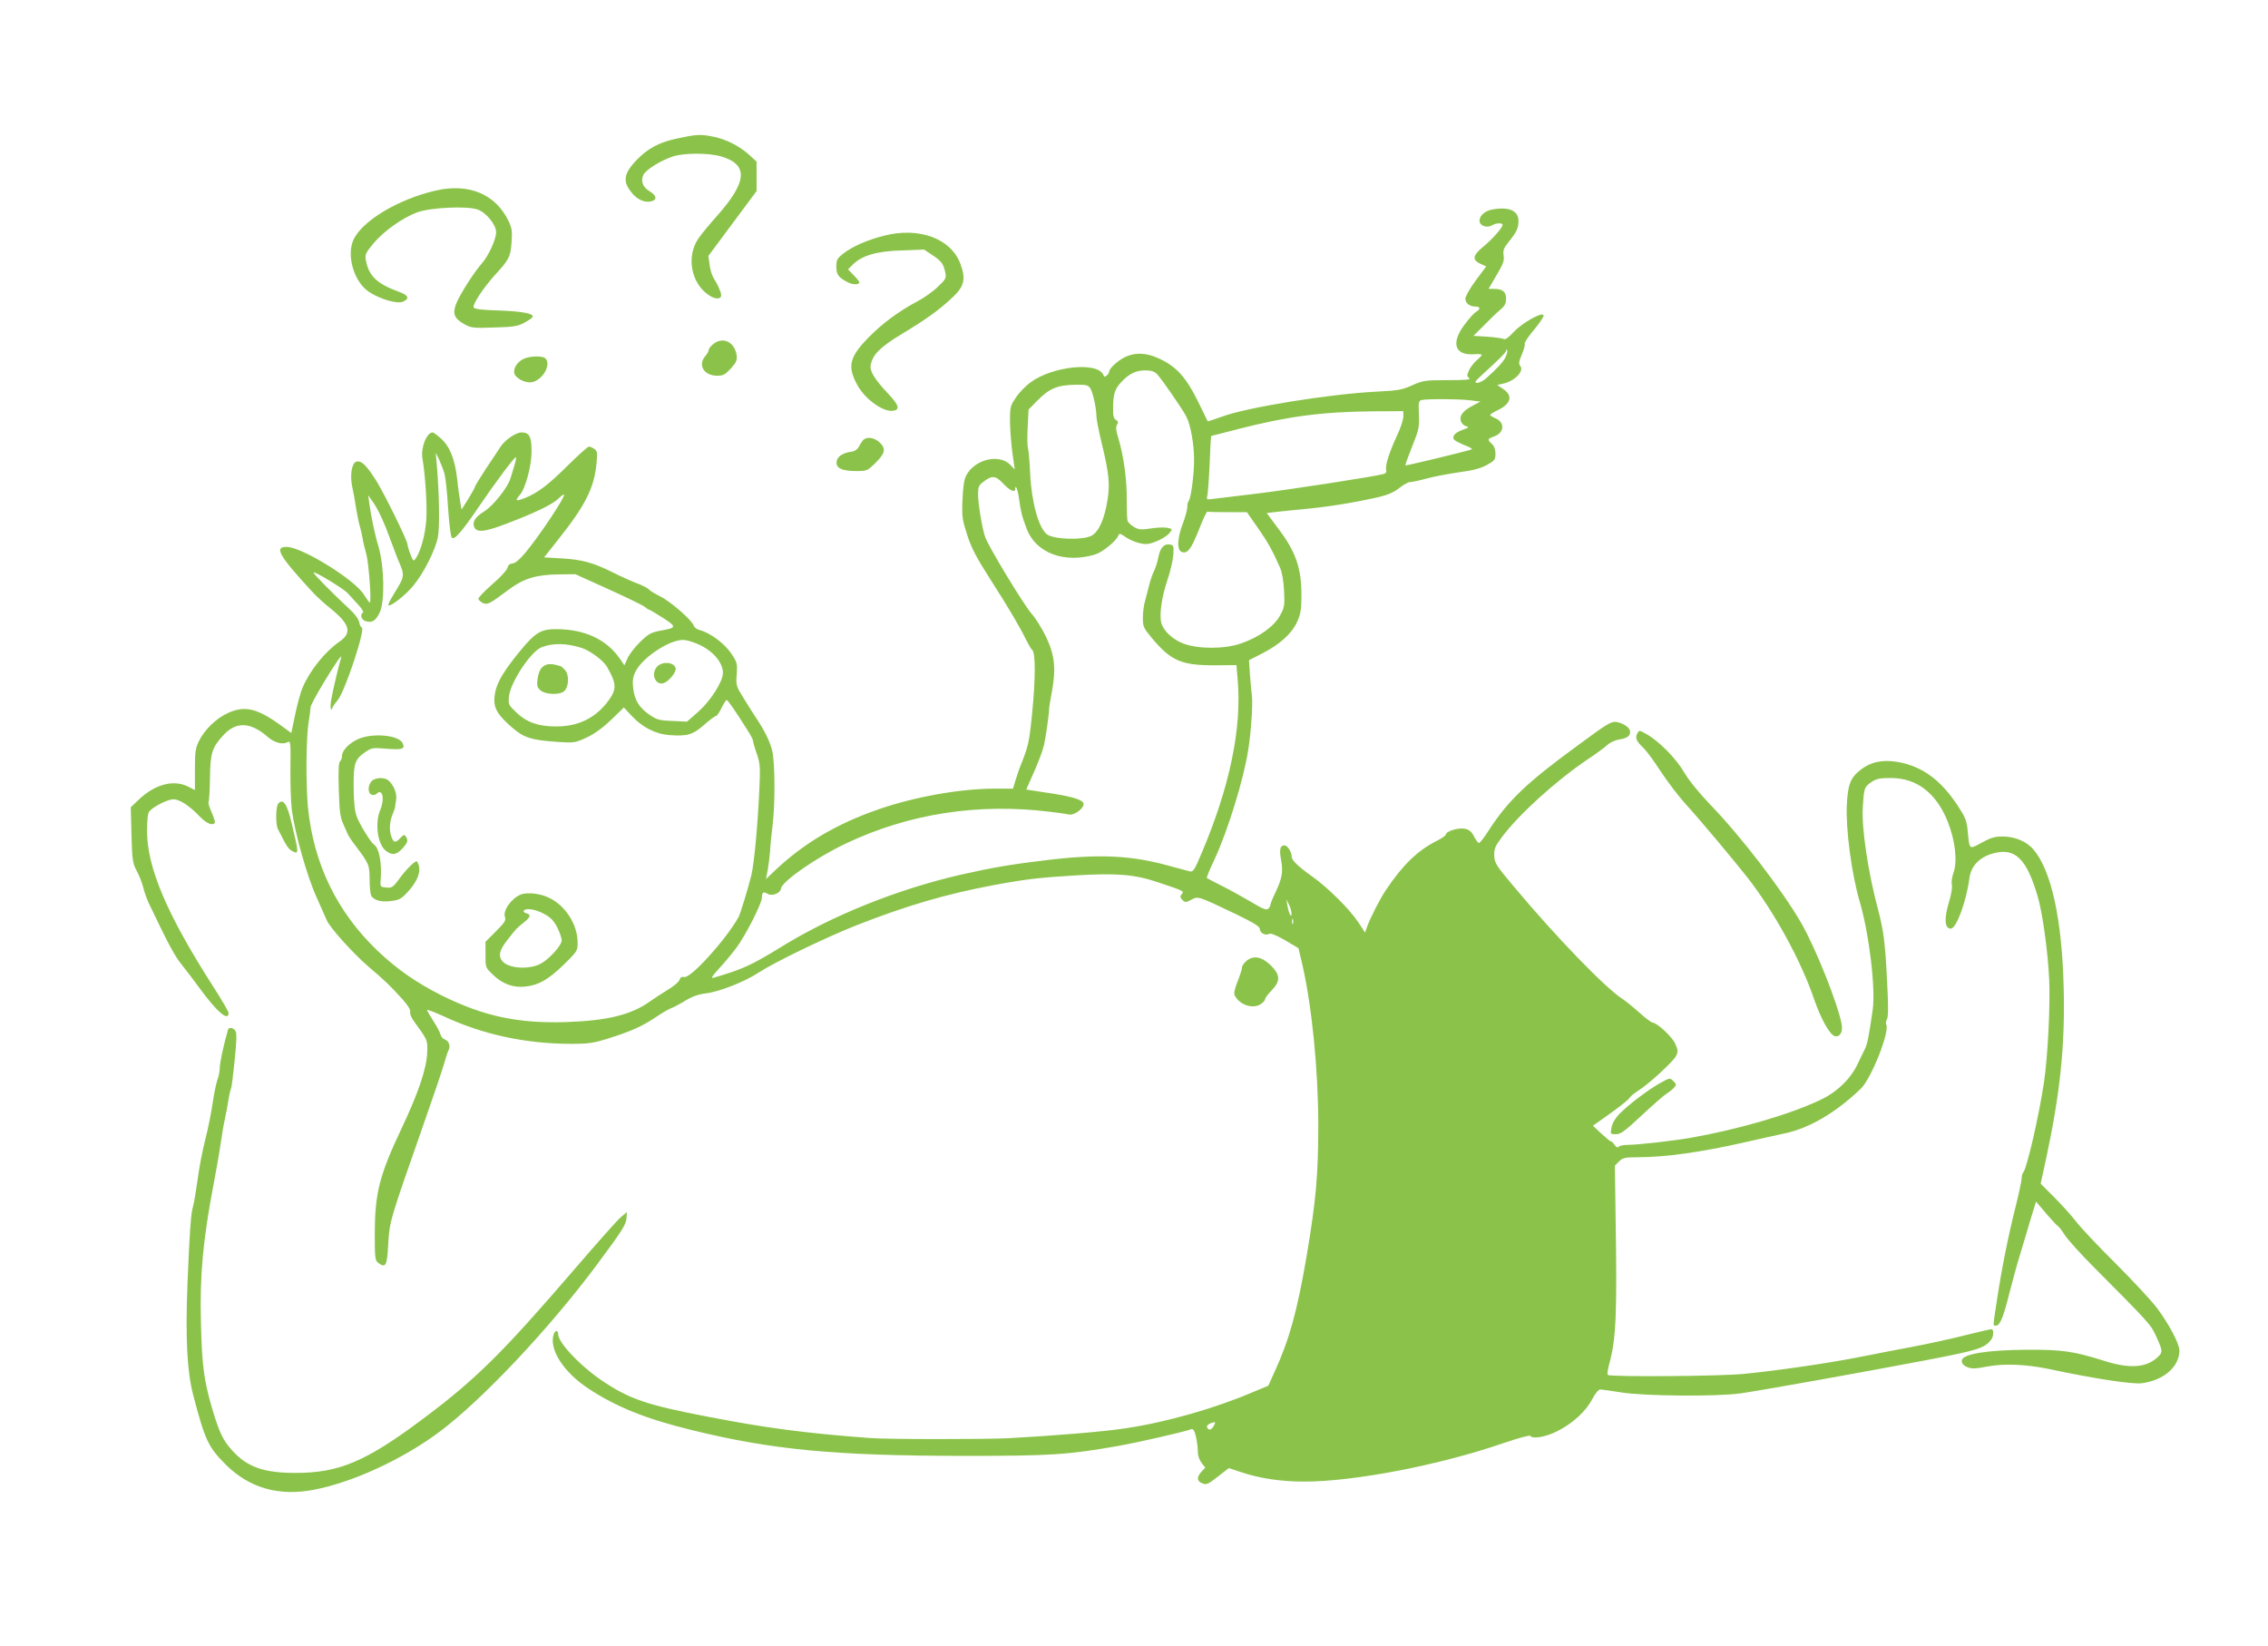 <?xml version="1.0" standalone="no"?>
<!DOCTYPE svg PUBLIC "-//W3C//DTD SVG 20010904//EN"
 "http://www.w3.org/TR/2001/REC-SVG-20010904/DTD/svg10.dtd">
<svg version="1.0" xmlns="http://www.w3.org/2000/svg"
 width="1280pt" height="929pt" viewBox="0 0 1280 929"
 preserveAspectRatio="xMidYMid meet">
<g transform="translate(0,929) scale(0.1,-0.1)"
fill="#8bc34a" stroke="none">
<path d="M3828 8510 c-107 -22 -173 -57 -238 -126 -73 -77 -77 -122 -19 -188
31 -36 74 -52 109 -41 30 10 24 33 -14 56 -38 22 -51 56 -35 92 13 29 99 82
166 104 65 21 203 21 274 0 154 -46 147 -143 -26 -337 -42 -47 -89 -104 -105
-128 -67 -101 -40 -248 58 -316 39 -26 72 -27 72 -1 0 17 -21 63 -42 95 -9 14
-20 48 -23 75 l-7 51 136 183 136 183 0 83 0 83 -47 43 c-57 49 -129 85 -203
99 -69 13 -88 12 -192 -10z"/>
<path d="M2460 8215 c-214 -49 -421 -174 -467 -282 -38 -92 8 -238 91 -291 65
-42 159 -68 191 -54 38 17 30 36 -22 55 -125 45 -172 90 -188 178 -6 33 -2 41
43 96 59 70 164 144 247 175 76 27 278 37 340 16 48 -16 105 -86 105 -128 0
-40 -43 -135 -82 -178 -47 -54 -124 -176 -144 -227 -21 -56 -11 -82 48 -115
36 -20 50 -22 166 -18 107 3 134 7 169 26 23 12 44 26 48 32 12 20 -52 33
-188 38 -101 3 -140 8 -144 18 -6 17 56 112 121 183 79 86 87 101 93 183 5 62
2 80 -16 119 -72 152 -223 217 -411 174z"/>
<path d="M8428 8109 c-46 -7 -78 -34 -78 -65 0 -28 43 -43 71 -25 22 13 59 15
59 2 0 -16 -59 -82 -110 -124 -59 -48 -63 -74 -14 -96 l32 -14 -59 -79 c-33
-45 -59 -90 -59 -104 0 -25 25 -44 59 -44 26 0 27 -16 2 -29 -10 -6 -40 -38
-65 -72 -78 -103 -57 -174 50 -168 24 2 45 1 46 -3 2 -3 -11 -17 -28 -31 -17
-15 -37 -41 -44 -58 -12 -27 -11 -33 2 -43 11 -8 -18 -11 -121 -11 -128 0
-140 -2 -201 -29 -57 -26 -81 -30 -205 -36 -266 -14 -724 -88 -866 -140 -45
-16 -83 -29 -83 -27 -1 1 -25 51 -54 110 -64 131 -119 195 -210 239 -103 51
-188 41 -264 -30 -16 -14 -28 -31 -28 -38 0 -6 -6 -17 -14 -23 -10 -9 -15 -8
-19 3 -30 77 -290 50 -413 -43 -27 -20 -64 -58 -81 -85 -31 -45 -33 -53 -33
-135 1 -47 7 -128 14 -178 l13 -92 -23 24 c-62 67 -202 35 -251 -58 -12 -22
-18 -64 -21 -137 -4 -96 -1 -113 27 -200 25 -76 52 -127 134 -255 100 -156
161 -259 200 -339 11 -22 25 -46 33 -54 19 -18 18 -167 -1 -358 -18 -174 -19
-178 -75 -319 -4 -11 -13 -39 -20 -62 l-13 -43 -103 0 c-195 0 -452 -46 -657
-117 -232 -80 -420 -191 -578 -340 l-56 -53 10 52 c5 29 11 76 13 103 1 28 8
97 15 155 14 117 13 341 -2 410 -11 50 -42 114 -85 179 -16 24 -50 77 -75 118
-45 72 -46 76 -41 138 4 61 3 67 -32 119 -37 55 -120 117 -178 131 -15 4 -30
15 -33 25 -10 31 -130 136 -189 165 -30 15 -60 33 -66 41 -7 7 -36 22 -66 33
-29 11 -89 38 -131 59 -114 57 -175 74 -290 81 l-102 6 75 95 c159 200 208
296 221 439 5 55 4 66 -12 77 -10 8 -24 14 -31 14 -7 0 -59 -47 -116 -103
-113 -113 -175 -160 -250 -189 -49 -18 -53 -15 -22 22 30 36 64 163 64 241 0
85 -12 109 -56 109 -33 0 -94 -42 -120 -82 -12 -18 -49 -75 -83 -125 -33 -51
-61 -96 -61 -101 0 -4 -17 -34 -37 -67 l-38 -60 -7 40 c-4 22 -13 82 -18 134
-13 112 -42 184 -94 229 -20 18 -40 32 -44 32 -34 0 -68 -86 -58 -146 16 -92
27 -265 22 -344 -5 -83 -31 -180 -59 -220 -13 -19 -15 -18 -31 23 -9 23 -16
48 -16 55 0 20 -129 283 -175 357 -55 88 -86 119 -114 110 -26 -8 -37 -76 -23
-142 6 -26 16 -82 22 -123 7 -41 16 -86 21 -100 4 -14 11 -43 15 -65 3 -22 13
-62 21 -90 14 -50 31 -275 20 -275 -3 0 -18 21 -34 46 -51 83 -347 266 -433
268 -75 2 -48 -47 143 -254 23 -25 69 -67 102 -93 109 -88 123 -137 53 -186
-83 -57 -167 -161 -209 -258 -12 -26 -31 -96 -43 -154 l-22 -105 -59 43 c-134
97 -204 113 -298 70 -67 -30 -133 -95 -164 -158 -20 -40 -23 -62 -23 -162 l0
-115 -37 19 c-83 42 -189 14 -281 -74 l-44 -42 4 -155 c4 -143 6 -159 30 -205
15 -27 31 -70 37 -95 6 -25 20 -63 30 -85 110 -230 146 -299 188 -350 26 -33
69 -89 95 -125 102 -140 168 -197 168 -145 0 7 -40 76 -89 152 -258 402 -371
668 -371 873 0 62 4 102 13 112 21 26 104 68 135 68 35 0 90 -35 148 -96 39
-40 71 -54 86 -38 4 3 -4 29 -17 59 -13 29 -21 55 -18 59 3 3 7 63 8 133 2
146 11 175 78 247 71 76 152 72 249 -13 37 -32 84 -44 111 -29 17 9 18 2 16
-149 -1 -87 3 -192 8 -233 17 -131 87 -379 141 -496 27 -60 52 -116 55 -124
13 -38 148 -188 235 -263 101 -86 118 -103 195 -187 30 -34 45 -59 42 -70 -3
-9 6 -32 20 -51 80 -111 78 -105 76 -176 -2 -88 -49 -229 -146 -433 -124 -262
-149 -363 -150 -588 0 -142 2 -155 20 -168 42 -31 50 -17 56 106 8 129 7 127
194 660 59 168 114 330 122 360 8 30 19 63 24 73 13 23 3 54 -21 62 -10 3 -21
16 -24 28 -3 12 -21 47 -41 77 -19 30 -35 58 -35 61 0 4 42 -12 93 -35 220
-103 463 -156 722 -156 96 0 124 4 210 31 127 40 189 68 264 118 33 23 73 46
88 52 15 5 52 25 83 44 38 23 74 35 115 40 75 9 222 67 298 118 85 56 378 198
551 266 279 110 509 177 766 225 191 36 264 44 479 57 225 13 327 5 458 -40
147 -49 147 -49 132 -67 -10 -12 -9 -18 4 -32 16 -15 19 -15 50 1 39 21 36 22
250 -80 101 -49 137 -71 137 -84 0 -23 31 -40 51 -29 10 6 38 -5 91 -35 l76
-45 22 -92 c54 -237 90 -595 90 -907 0 -280 -13 -424 -65 -734 -53 -312 -98
-475 -180 -654 l-37 -82 -82 -34 c-214 -92 -492 -172 -722 -206 -120 -19 -404
-42 -659 -56 -137 -7 -689 -7 -787 1 -362 27 -581 56 -908 119 -343 66 -441
98 -591 197 -127 83 -259 221 -259 270 0 22 -16 24 -24 2 -31 -82 51 -214 193
-308 159 -105 326 -172 584 -235 455 -112 807 -145 1532 -146 497 0 590 6 875
56 108 19 376 80 411 94 13 5 19 -4 28 -39 6 -25 11 -63 11 -84 0 -25 8 -49
21 -66 l21 -27 -21 -23 c-28 -30 -27 -54 5 -66 23 -9 33 -5 87 38 l62 48 70
-23 c104 -35 224 -53 356 -53 282 0 765 93 1127 218 79 27 145 45 148 40 12
-19 87 -7 152 26 88 44 162 112 198 181 16 31 36 55 45 55 8 0 62 -8 120 -17
133 -21 541 -24 674 -5 136 20 671 116 1024 183 316 60 350 71 388 119 15 19
17 60 2 60 -5 0 -72 -15 -147 -34 -75 -19 -211 -49 -302 -66 -91 -17 -230 -44
-310 -60 -165 -32 -443 -73 -635 -92 -138 -14 -758 -18 -771 -6 -4 4 0 33 9
65 38 141 44 276 35 827 l-4 289 23 23 c21 21 33 24 106 24 160 1 355 28 602
84 83 19 186 42 229 51 139 30 286 116 428 252 59 56 166 326 143 363 -3 5 -1
19 5 30 7 14 8 77 0 217 -10 209 -20 284 -50 398 -57 212 -94 461 -87 579 7
110 8 115 50 144 27 18 47 22 109 22 146 0 256 -85 321 -247 42 -109 55 -219
32 -288 -9 -24 -13 -55 -9 -68 3 -14 -4 -55 -15 -92 -30 -97 -27 -155 9 -155
31 0 88 154 105 286 9 68 58 119 136 139 121 33 186 -30 248 -239 28 -92 58
-309 66 -471 7 -146 -8 -440 -30 -587 -29 -190 -96 -481 -116 -503 -5 -5 -9
-19 -9 -32 0 -12 -15 -84 -34 -160 -42 -166 -79 -352 -106 -530 -24 -157 -23
-143 -5 -143 22 0 41 45 75 181 17 68 46 174 65 234 18 61 45 149 59 198 l27
87 55 -65 c30 -35 60 -68 67 -72 7 -4 25 -28 41 -53 16 -25 90 -107 165 -182
319 -321 319 -321 351 -391 36 -80 37 -87 7 -115 -63 -59 -156 -66 -294 -23
-181 57 -241 66 -448 65 -224 -2 -358 -24 -363 -60 -2 -13 6 -25 20 -33 31
-16 51 -16 122 -2 96 18 219 13 346 -13 257 -55 474 -88 527 -81 123 15 213
93 213 184 0 39 -57 147 -127 241 -31 41 -136 154 -232 250 -97 96 -198 203
-224 237 -25 33 -81 95 -123 137 l-77 77 32 147 c78 365 106 633 98 955 -9
388 -69 663 -170 783 -39 46 -105 74 -174 74 -46 0 -68 -7 -119 -35 -72 -39
-68 -42 -79 67 -5 57 -13 76 -56 142 -97 147 -202 223 -341 247 -86 14 -151 0
-209 -46 -56 -44 -70 -82 -76 -195 -7 -135 27 -392 72 -545 54 -183 91 -492
74 -613 -21 -147 -30 -192 -43 -219 -8 -15 -26 -54 -41 -85 -42 -88 -119 -162
-217 -207 -175 -82 -464 -165 -726 -211 -95 -17 -301 -40 -354 -40 -26 0 -50
-5 -53 -11 -5 -6 -13 -3 -22 10 -8 12 -18 21 -22 21 -4 0 -28 20 -54 44 l-47
44 96 68 c52 37 101 76 109 87 7 11 29 29 48 41 58 35 204 169 217 199 11 23
10 34 -6 69 -18 39 -103 118 -128 118 -6 0 -40 26 -76 58 -36 32 -77 65 -91
74 -98 62 -378 352 -619 640 -97 115 -105 129 -107 170 -1 38 5 53 43 104 97
130 305 318 484 439 47 31 97 68 111 81 14 14 43 27 65 31 46 7 64 19 64 44 0
22 -34 47 -76 55 -29 5 -49 -6 -214 -128 -296 -216 -398 -314 -509 -485 -25
-40 -50 -71 -55 -70 -5 2 -18 19 -28 39 -14 27 -27 37 -53 42 -36 7 -105 -15
-105 -33 0 -5 -23 -22 -52 -36 -107 -54 -190 -134 -285 -275 -35 -52 -90 -160
-107 -208 l-12 -34 -38 58 c-50 75 -172 196 -261 259 -78 55 -115 91 -115 111
0 27 -24 64 -41 64 -24 0 -30 -23 -19 -82 13 -65 5 -107 -31 -182 -16 -33 -29
-65 -29 -71 0 -7 -6 -17 -13 -23 -10 -9 -34 1 -98 40 -46 27 -120 68 -164 90
-44 22 -82 42 -84 44 -2 2 17 50 44 106 75 162 165 454 190 618 15 93 26 254
21 300 -4 30 -9 89 -12 130 l-5 75 75 38 c99 51 167 112 197 179 20 44 24 70
24 153 0 147 -32 241 -126 366 l-70 94 58 7 c32 3 112 12 178 18 121 12 258
34 395 65 54 13 86 27 117 51 23 19 51 34 62 34 11 0 53 9 93 20 40 11 122 26
181 35 78 10 123 22 158 41 45 25 49 30 49 64 0 24 -7 43 -20 55 -27 24 -26
29 14 43 57 21 60 79 6 102 -17 7 -30 15 -30 19 0 3 18 15 40 25 79 38 91 83
32 122 l-32 22 32 7 c66 14 122 71 98 100 -10 12 -8 25 9 65 12 28 19 55 16
60 -3 6 21 42 55 82 35 42 56 76 51 81 -15 15 -124 -48 -169 -97 -27 -30 -47
-44 -55 -39 -7 4 -48 10 -91 13 l-80 5 60 60 c32 33 74 73 92 88 25 21 32 35
32 62 0 39 -20 55 -69 55 l-30 0 45 77 c38 64 45 83 40 111 -4 29 0 42 28 76
45 56 56 79 56 119 0 57 -51 81 -142 66z m68 -836 c-14 -27 -47 -63 -109 -118
-15 -14 -38 -25 -49 -25 -19 0 -15 6 22 41 106 96 140 131 141 142 0 9 2 9 5
0 3 -6 -2 -24 -10 -40z m-1965 -95 c28 -31 142 -195 164 -238 24 -45 44 -156
44 -242 1 -77 -17 -218 -30 -234 -5 -6 -9 -22 -8 -35 0 -13 -11 -55 -25 -92
-33 -86 -35 -153 -5 -162 32 -10 52 17 97 130 21 55 42 99 46 98 3 -2 55 -3
115 -3 l108 0 61 -87 c58 -83 85 -132 127 -228 11 -24 19 -75 22 -130 4 -84 2
-93 -24 -140 -34 -61 -120 -122 -220 -156 -93 -32 -241 -32 -325 0 -61 23
-113 73 -124 117 -12 46 3 147 34 239 17 50 32 115 34 145 3 53 2 55 -24 58
-31 4 -52 -23 -62 -79 -4 -21 -14 -51 -22 -69 -9 -17 -23 -57 -30 -88 -8 -31
-19 -73 -24 -92 -5 -19 -10 -58 -10 -87 0 -48 4 -57 49 -111 110 -132 169
-157 362 -156 l117 1 7 -81 c24 -274 -44 -604 -203 -979 -40 -95 -48 -108 -66
-104 -12 3 -64 17 -116 31 -211 59 -389 68 -675 35 -212 -25 -319 -43 -505
-85 -359 -83 -727 -231 -1016 -410 -162 -100 -218 -125 -374 -170 -20 -6 -15
3 29 52 30 32 75 86 99 119 51 69 142 248 142 280 0 30 9 36 31 22 26 -16 73
2 77 30 6 40 198 174 365 253 356 169 747 230 1157 179 41 -5 87 -11 102 -15
36 -7 99 46 80 69 -17 19 -77 36 -210 55 l-110 17 22 50 c43 95 68 160 78 200
9 39 29 176 29 205 0 8 7 53 16 99 24 130 15 208 -35 311 -23 47 -59 104 -79
126 -42 46 -244 379 -263 434 -17 49 -40 186 -40 242 0 39 4 50 27 67 50 40
72 39 115 -8 38 -40 68 -53 68 -29 0 30 15 -8 21 -55 10 -73 16 -99 43 -170
51 -137 212 -198 386 -146 43 13 122 78 132 108 4 12 10 11 34 -5 36 -26 88
-44 123 -44 36 1 109 35 131 62 18 23 18 23 -12 30 -17 3 -60 2 -94 -4 -54 -8
-68 -7 -93 8 -17 10 -33 25 -37 33 -3 9 -5 62 -5 118 2 112 -18 255 -47 349
-14 45 -16 64 -8 77 9 14 7 20 -6 28 -13 7 -17 23 -16 72 1 74 10 102 46 141
44 47 83 66 134 66 36 0 52 -5 69 -22z m-377 -80 c14 -23 34 -113 34 -158 0
-14 13 -82 30 -152 40 -165 47 -228 33 -316 -17 -111 -50 -183 -91 -205 -50
-26 -213 -21 -251 8 -47 35 -88 183 -95 344 -3 68 -9 131 -12 141 -4 10 -5 64
-2 119 l5 100 45 46 c71 73 117 93 222 94 60 1 69 -2 82 -21z m2146 -67 l55
-7 -40 -21 c-56 -29 -79 -57 -71 -86 3 -14 16 -28 28 -31 21 -6 19 -8 -16 -21
-40 -14 -58 -32 -53 -50 4 -10 27 -23 82 -45 17 -7 26 -14 20 -16 -35 -12
-370 -93 -373 -90 -2 3 15 50 38 107 38 95 41 109 38 181 -3 71 -1 78 17 81
33 7 216 6 275 -2z m-380 -92 c0 -17 -16 -66 -36 -108 -43 -92 -67 -167 -61
-192 3 -11 -1 -20 -12 -23 -41 -13 -527 -88 -716 -111 -115 -14 -227 -27 -249
-30 -36 -5 -38 -4 -32 17 3 13 9 94 13 181 3 86 7 157 9 157 2 0 72 18 156 40
277 71 468 96 751 99 l177 1 0 -31z m-5411 -324 c6 -22 15 -109 20 -194 6 -87
15 -159 21 -165 15 -14 56 33 152 174 91 134 200 280 209 280 4 0 0 -21 -8
-47 -8 -27 -18 -60 -23 -75 -15 -49 -97 -152 -145 -182 -52 -33 -69 -58 -60
-86 12 -37 56 -34 186 16 155 59 256 107 289 139 14 14 29 25 32 25 18 0 -136
-232 -218 -330 -32 -38 -57 -59 -71 -59 -15 -1 -25 -9 -29 -25 -3 -13 -41 -55
-85 -92 -43 -38 -79 -75 -79 -82 0 -7 11 -17 24 -24 28 -12 37 -7 150 77 83
62 156 83 282 84 l91 1 188 -85 c104 -47 196 -92 205 -100 9 -8 19 -15 23 -15
3 0 39 -21 78 -46 80 -52 79 -56 -16 -73 -52 -10 -66 -18 -113 -64 -29 -28
-61 -70 -70 -91 l-18 -40 -24 35 c-76 111 -200 169 -362 169 -86 0 -117 -19
-205 -126 -107 -130 -143 -200 -143 -277 0 -49 25 -87 99 -151 69 -60 108 -72
266 -83 86 -5 93 -4 157 26 45 21 92 56 139 101 l70 68 41 -44 c62 -68 137
-106 218 -112 100 -7 130 2 194 58 32 28 61 50 67 50 5 0 19 20 31 45 12 25
25 45 29 45 7 0 49 -61 122 -177 15 -24 27 -47 27 -53 0 -6 9 -39 21 -73 19
-55 20 -77 15 -192 -9 -205 -30 -432 -46 -495 -16 -67 -61 -213 -71 -233 -67
-123 -271 -350 -308 -340 -13 3 -21 -1 -26 -16 -3 -11 -34 -37 -68 -57 -34
-21 -75 -48 -92 -60 -108 -79 -243 -113 -477 -121 -273 -9 -466 32 -703 149
-144 72 -256 150 -366 255 -228 219 -359 489 -391 808 -12 128 -11 390 4 480
6 39 11 77 11 85 0 8 31 67 69 130 72 120 116 182 102 145 -9 -27 -43 -169
-54 -229 -9 -46 -3 -78 7 -48 3 7 15 25 28 40 43 51 162 412 136 412 -4 0 -11
13 -14 30 -4 18 -25 47 -53 72 -94 87 -204 198 -204 207 0 12 170 -91 192
-116 9 -10 34 -37 56 -61 22 -23 36 -45 31 -48 -20 -12 -9 -44 18 -50 34 -9
54 4 76 50 30 63 26 263 -8 376 -18 58 -42 172 -50 235 l-7 50 27 -38 c31 -44
66 -121 102 -222 14 -38 31 -83 38 -100 41 -95 42 -92 -23 -198 -19 -31 -33
-59 -30 -62 11 -11 101 60 143 113 59 73 120 195 136 269 11 55 9 233 -6 413
l-6 65 20 -40 c10 -22 24 -58 30 -80z m1424 -957 c86 -35 147 -104 147 -165 0
-49 -70 -158 -139 -219 l-64 -56 -82 4 c-68 2 -88 7 -122 30 -63 41 -91 85
-99 151 -5 43 -3 65 11 94 35 78 187 181 268 182 16 1 52 -9 80 -21z m-650
-24 c49 -16 122 -71 143 -107 54 -94 55 -126 9 -189 -73 -100 -172 -148 -299
-147 -98 0 -165 24 -222 79 -45 43 -46 45 -41 93 10 81 124 252 184 275 64 25
140 23 226 -4z m4006 -1499 c0 -30 -15 1 -23 45 l-6 35 15 -30 c8 -16 14 -39
14 -50z m8 -57 c-3 -7 -5 -2 -5 12 0 14 2 19 5 13 2 -7 2 -19 0 -25z m-449
-2837 c-13 -22 -29 -23 -36 -3 -2 7 7 16 20 21 29 11 32 8 16 -18z"/>
<path d="M2022 5120 c-52 -23 -92 -65 -92 -96 0 -12 -5 -26 -11 -30 -8 -5 -10
-52 -7 -158 4 -127 8 -159 26 -197 11 -24 23 -51 26 -59 4 -8 20 -33 37 -55
82 -109 84 -113 85 -194 0 -42 4 -83 8 -92 12 -28 55 -41 112 -33 47 5 59 12
95 51 50 54 72 105 64 144 -4 16 -10 29 -13 29 -14 0 -60 -46 -98 -98 -35 -48
-42 -53 -74 -50 -33 3 -35 5 -32 38 9 98 -8 186 -38 205 -17 11 -79 111 -96
156 -12 32 -17 78 -18 165 -1 137 6 159 65 200 37 25 42 26 123 19 89 -7 105
-1 87 34 -24 44 -171 56 -249 21z"/>
<path d="M2097 4882 c-22 -24 -22 -68 0 -76 9 -4 21 -2 27 4 35 35 49 -26 21
-93 -30 -73 -14 -191 32 -227 36 -28 59 -25 94 12 31 35 34 45 19 68 -8 12
-12 11 -30 -8 -27 -29 -38 -28 -50 4 -15 37 -12 86 6 130 9 22 15 39 14 39 -1
0 1 16 5 36 7 38 -8 81 -40 113 -22 22 -78 20 -98 -2z"/>
<path d="M2940 4243 c-53 -21 -104 -92 -90 -128 7 -17 -3 -32 -51 -80 l-59
-59 0 -73 c0 -72 0 -73 41 -112 54 -53 114 -75 183 -68 75 8 129 38 219 125
74 73 77 77 77 122 0 104 -69 212 -165 256 -48 23 -119 30 -155 17z m131 -110
c38 -20 54 -38 74 -76 14 -28 25 -61 25 -73 0 -30 -77 -113 -125 -135 -69 -32
-180 -22 -211 19 -23 30 -15 62 31 120 52 66 50 64 93 98 37 30 40 44 12 51
-11 3 -17 9 -14 14 10 17 67 9 115 -18z"/>
<path d="M3710 5530 c-38 -38 -14 -108 34 -95 30 9 75 63 69 85 -9 34 -73 40
-103 10z"/>
<path d="M3085 5540 c-31 -12 -44 -33 -51 -81 -5 -37 -3 -47 16 -64 28 -25
111 -28 135 -4 26 25 28 92 4 118 -11 11 -21 21 -22 21 -1 0 -16 4 -32 9 -17
4 -39 5 -50 1z"/>
<path d="M4989 7960 c-95 -24 -179 -61 -230 -101 -34 -27 -39 -36 -39 -73 0
-46 12 -62 67 -90 29 -14 63 -13 63 2 0 3 -14 21 -32 39 l-32 33 29 29 c52 50
134 74 275 78 l125 5 48 -32 c52 -35 61 -48 72 -98 6 -31 3 -38 -42 -80 -26
-26 -77 -62 -113 -81 -106 -56 -200 -125 -281 -208 -107 -110 -118 -163 -58
-270 44 -77 142 -147 197 -141 43 5 37 30 -23 94 -79 84 -108 130 -101 164 11
60 53 101 178 177 138 83 210 135 285 206 66 62 75 104 43 189 -53 142 -233
209 -431 158z"/>
<path d="M4026 7349 c-14 -11 -26 -26 -26 -33 0 -7 -9 -23 -20 -36 -43 -50 -7
-110 67 -110 35 0 46 6 78 41 32 36 36 46 32 77 -12 73 -77 104 -131 61z"/>
<path d="M2957 7266 c-35 -16 -59 -50 -55 -79 4 -31 65 -62 103 -53 61 15 107
100 73 134 -15 15 -84 14 -121 -2z"/>
<path d="M4869 6804 c-7 -9 -18 -26 -24 -38 -6 -11 -22 -22 -35 -24 -48 -6
-80 -24 -87 -50 -10 -41 23 -59 104 -60 68 0 68 1 116 48 54 54 58 79 20 115
-32 28 -74 33 -94 9z"/>
<path d="M9240 5150 c-13 -24 -4 -44 35 -80 15 -14 60 -74 99 -135 40 -60 104
-144 142 -185 63 -68 258 -300 345 -410 151 -193 303 -469 378 -690 38 -110
87 -197 115 -206 29 -9 48 22 40 66 -21 115 -147 431 -229 573 -107 185 -341
490 -513 667 -63 66 -120 136 -147 182 -46 79 -143 177 -213 216 -41 23 -41
23 -52 2z"/>
<path d="M1570 4755 c-14 -17 -15 -115 -2 -142 47 -94 59 -113 79 -124 41 -22
41 -19 -1 156 -25 109 -49 143 -76 110z"/>
<path d="M7037 3870 c-15 -12 -27 -29 -27 -37 0 -9 -11 -45 -25 -80 -18 -45
-23 -68 -16 -81 28 -53 101 -77 146 -48 14 9 25 22 25 28 0 7 17 29 37 50 50
51 49 86 -3 139 -51 50 -97 60 -137 29z"/>
<path d="M1286 3478 c-26 -93 -46 -187 -46 -217 0 -16 -6 -46 -14 -67 -7 -22
-19 -79 -26 -129 -7 -49 -25 -141 -41 -203 -16 -62 -36 -165 -44 -230 -9 -64
-20 -130 -25 -147 -13 -41 -20 -146 -32 -440 -12 -306 -2 -495 32 -625 67
-257 85 -296 188 -398 132 -129 297 -176 494 -138 218 42 497 170 706 325 239
178 619 580 888 941 145 195 167 229 170 267 l2 34 -33 -28 c-19 -15 -140
-152 -270 -303 -401 -466 -551 -614 -848 -836 -322 -241 -473 -305 -719 -305
-177 0 -271 32 -355 124 -55 60 -75 102 -117 244 -46 158 -56 238 -62 483 -7
263 12 468 72 780 13 69 31 170 39 225 8 55 19 120 25 145 6 25 14 71 19 102
5 32 12 61 15 66 3 4 12 75 20 156 11 104 13 153 6 167 -12 21 -39 26 -44 7z"/>
<path d="M9370 3179 c-66 -36 -182 -124 -232 -176 -23 -24 -39 -52 -43 -75 -7
-37 -7 -38 25 -38 26 0 50 17 145 106 63 59 126 114 142 124 15 9 34 24 42 34
13 15 12 19 -5 36 -19 19 -20 19 -74 -11z"/>
</g>
</svg>
